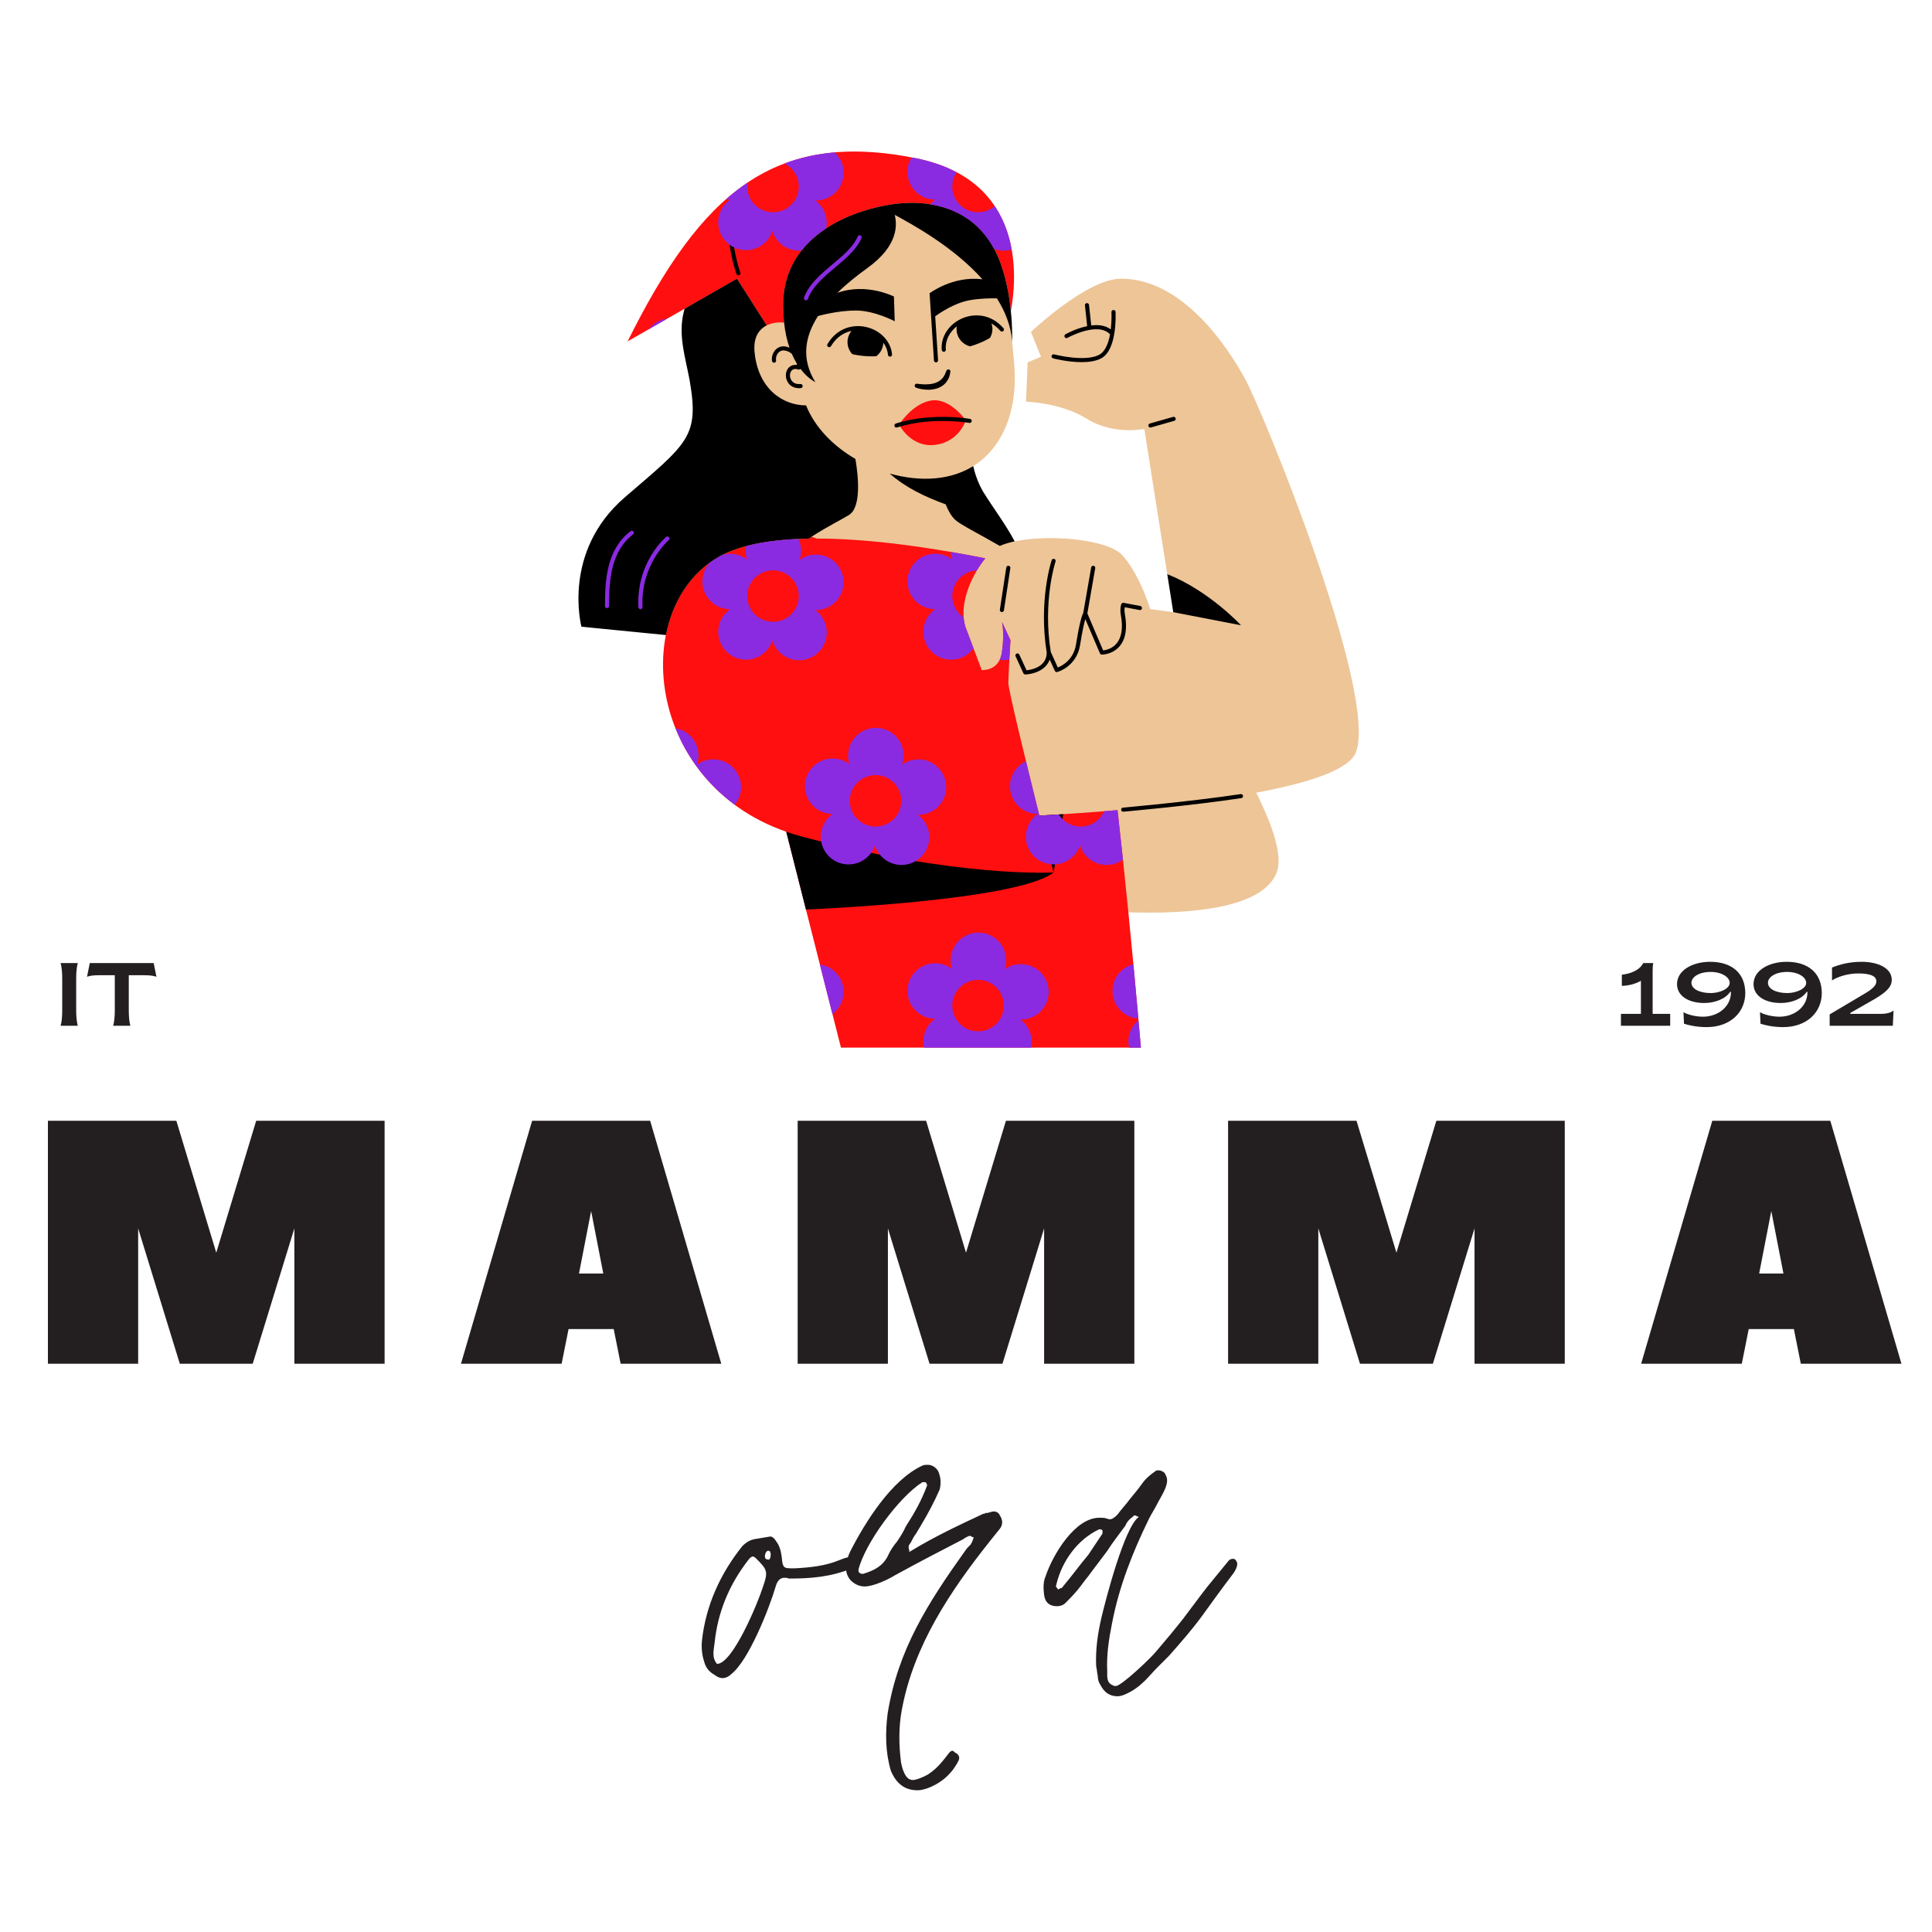 <svg xmlns="http://www.w3.org/2000/svg" xmlns:xlink="http://www.w3.org/1999/xlink" width="500" zoomAndPan="magnify" viewBox="0 0 375 375" height="500" preserveAspectRatio="xMidYMid meet" version="1.0"><defs><g/><clipPath id="728a164617"><path d="M 121 29 L 222 29 L 222 203.332 L 121 203.332 Z M 121 29 " clip-rule="nonzero"/></clipPath><clipPath id="acd624bd53"><path d="M 117 29 L 222 29 L 222 203.332 L 117 203.332 Z M 117 29 " clip-rule="nonzero"/></clipPath></defs><g fill="#231f20" fill-opacity="1"><g transform="translate(5.257, 264.705)"><g><path d="M 43.793 0 L 51.879 -26.277 L 51.879 0 L 69.395 0 L 69.395 -47.164 L 44.469 -47.164 L 36.719 -21.559 L 28.973 -47.164 L 4.043 -47.164 L 4.043 0 L 21.559 0 L 21.559 -26.277 L 29.645 0 Z M 43.793 0 "/></g></g></g><g fill="#231f20" fill-opacity="1"><g transform="translate(88.8, 264.705)"><g><path d="M 37.395 -47.164 L 14.484 -47.164 L 0.672 0 L 20.211 0 L 21.559 -6.738 L 30.32 -6.738 L 31.668 0 L 51.203 0 C 51.203 0 37.461 -46.895 37.395 -47.164 Z M 23.582 -17.516 L 25.938 -29.645 L 28.297 -17.516 Z M 23.582 -17.516 "/></g></g></g><g fill="#231f20" fill-opacity="1"><g transform="translate(150.783, 264.705)"><g><path d="M 43.793 0 L 51.879 -26.277 L 51.879 0 L 69.395 0 L 69.395 -47.164 L 44.469 -47.164 L 36.719 -21.559 L 28.973 -47.164 L 4.043 -47.164 L 4.043 0 L 21.559 0 L 21.559 -26.277 L 29.645 0 Z M 43.793 0 "/></g></g></g><g fill="#231f20" fill-opacity="1"><g transform="translate(234.326, 264.705)"><g><path d="M 43.793 0 L 51.879 -26.277 L 51.879 0 L 69.395 0 L 69.395 -47.164 L 44.469 -47.164 L 36.719 -21.559 L 28.973 -47.164 L 4.043 -47.164 L 4.043 0 L 21.559 0 L 21.559 -26.277 L 29.645 0 Z M 43.793 0 "/></g></g></g><g fill="#231f20" fill-opacity="1"><g transform="translate(317.869, 264.705)"><g><path d="M 37.395 -47.164 L 14.484 -47.164 L 0.672 0 L 20.211 0 L 21.559 -6.738 L 30.32 -6.738 L 31.668 0 L 51.203 0 C 51.203 0 37.461 -46.895 37.395 -47.164 Z M 23.582 -17.516 L 25.938 -29.645 L 28.297 -17.516 Z M 23.582 -17.516 "/></g></g></g><g fill="#231f20" fill-opacity="1"><g transform="translate(10.354, 199.1)"><g><path d="M 1.41 0 L 4.746 0 C 4.555 -0.68 4.434 -1.738 4.434 -2.922 L 4.434 -9.25 C 4.434 -10.434 4.555 -11.492 4.746 -12.172 L 1.41 -12.172 C 1.602 -11.492 1.723 -10.434 1.723 -9.25 L 1.723 -2.922 C 1.723 -1.738 1.617 -0.68 1.41 0 Z M 1.41 0 "/></g></g></g><g fill="#231f20" fill-opacity="1"><g transform="translate(16.527, 199.1)"><g><path d="M 5.441 0 L 8.781 0 C 8.574 -0.695 8.469 -1.738 8.469 -2.922 L 8.469 -9.809 L 11.477 -9.809 C 12.605 -9.809 13.266 -9.703 13.84 -9.512 L 13.301 -12.172 L 0.902 -12.172 L 0.363 -9.512 C 0.957 -9.719 1.602 -9.809 2.73 -9.809 L 5.754 -9.809 L 5.754 -2.922 C 5.754 -1.738 5.633 -0.695 5.441 0 Z M 5.441 0 "/></g></g></g><g fill="#231f20" fill-opacity="1"><g transform="translate(314.118, 199.1)"><g><path d="M 0.504 0 L 10.066 0 L 10.066 -2.312 L 6.66 -2.312 L 6.66 -10.484 C 6.66 -11.078 6.676 -11.703 6.781 -12.172 L 4.836 -12.172 C 4.137 -10.762 2.312 -10.086 0.68 -9.91 L 0.68 -7.738 C 2.035 -7.789 3.34 -8.121 4.383 -8.73 L 4.383 -2.312 L 0.504 -2.312 Z M 0.504 0 "/></g></g></g><g fill="#231f20" fill-opacity="1"><g transform="translate(324.708, 199.1)"><g><path d="M 6.555 0.262 C 11.109 0.262 14.051 -2.59 14.051 -6.363 C 14.031 -10.242 11.391 -12.434 7.18 -12.414 C 3.789 -12.398 0.801 -10.762 0.801 -8.066 C 0.816 -5.809 3.008 -4.418 6.086 -4.418 C 8.172 -4.418 10.242 -5.234 11.109 -6.574 L 11.27 -6.574 C 11.301 -3.688 8.746 -1.758 5.824 -1.758 C 4.297 -1.758 2.68 -2.227 2.051 -2.645 L 2.156 -0.398 C 2.887 -0.156 4.484 0.262 6.555 0.262 Z M 7.355 -6.348 C 5.25 -6.348 3.598 -7.113 3.598 -8.348 C 3.598 -9.461 5.094 -10.449 7.305 -10.449 C 9.527 -10.449 11.023 -9.406 11.023 -8.328 C 11.023 -7.148 9.023 -6.348 7.355 -6.348 Z M 7.355 -6.348 "/></g></g></g><g fill="#231f20" fill-opacity="1"><g transform="translate(339.558, 199.1)"><g><path d="M 6.555 0.262 C 11.109 0.262 14.051 -2.59 14.051 -6.363 C 14.031 -10.242 11.391 -12.434 7.18 -12.414 C 3.789 -12.398 0.801 -10.762 0.801 -8.066 C 0.816 -5.809 3.008 -4.418 6.086 -4.418 C 8.172 -4.418 10.242 -5.234 11.109 -6.574 L 11.27 -6.574 C 11.301 -3.688 8.746 -1.758 5.824 -1.758 C 4.297 -1.758 2.68 -2.227 2.051 -2.645 L 2.156 -0.398 C 2.887 -0.156 4.484 0.262 6.555 0.262 Z M 7.355 -6.348 C 5.25 -6.348 3.598 -7.113 3.598 -8.348 C 3.598 -9.461 5.094 -10.449 7.305 -10.449 C 9.527 -10.449 11.023 -9.406 11.023 -8.328 C 11.023 -7.148 9.023 -6.348 7.355 -6.348 Z M 7.355 -6.348 "/></g></g></g><g fill="#231f20" fill-opacity="1"><g transform="translate(354.408, 199.1)"><g><path d="M 0.73 0 L 12.988 0 L 13.129 -2.957 C 12.66 -2.555 11.773 -2.312 10.73 -2.312 L 4.746 -2.312 L 4.711 -2.469 L 9.684 -5.32 C 11.617 -6.52 12.781 -7.461 12.781 -8.922 C 12.781 -11.145 10.207 -12.414 6.887 -12.414 C 4.504 -12.414 2.609 -11.875 1.184 -11.301 L 1.184 -8.797 C 2.156 -9.461 4.207 -10.156 6.262 -10.156 C 8.066 -10.156 9.789 -9.859 9.789 -8.641 C 9.789 -7.93 9.25 -7.32 7.91 -6.469 L 0.73 -2.207 Z M 0.73 0 "/></g></g></g><g fill="#231f20" fill-opacity="1"><g transform="translate(139.936, 364.663)"><g><path d="M 0.309 -38.945 C 0.922 -38.945 1.535 -39.25 1.992 -39.711 C 5.367 -42.316 9.352 -52.438 10.578 -56.578 C 10.887 -57.805 11.5 -58.418 12.266 -58.418 C 12.574 -58.418 12.879 -58.418 13.188 -58.266 C 17.48 -58.266 21.312 -58.57 25.453 -60.258 C 26.219 -60.41 26.371 -60.871 26.066 -61.637 C 25.91 -62.098 25.453 -62.402 24.684 -62.402 C 23.918 -62.25 23.305 -61.945 22.844 -61.789 C 20.238 -60.719 17.324 -60.41 14.414 -60.258 L 13.492 -60.258 C 12.113 -60.258 11.961 -60.562 11.805 -62.402 C 11.652 -63.629 11.348 -64.703 10.734 -65.469 C 10.273 -66.238 9.812 -66.543 9.352 -66.391 C 8.434 -66.238 7.512 -66.082 6.594 -65.93 C 5.672 -65.777 4.906 -65.316 4.141 -64.551 C -0.152 -59.184 -2.914 -53.051 -3.68 -46.305 C -3.832 -44.77 -3.68 -43.391 -3.219 -42.012 C -2.914 -40.938 -2.301 -40.172 -1.227 -39.559 C -0.613 -39.098 -0.152 -38.945 0.309 -38.945 Z M -0.766 -41.703 C -1.84 -42.93 -1.379 -44.465 -1.227 -45.844 C -0.613 -51.672 1.535 -57.039 5.367 -61.945 C 5.52 -62.098 5.672 -62.402 6.133 -62.559 C 6.285 -62.559 6.594 -62.402 6.746 -62.25 C 9.047 -59.949 9.199 -59.645 8.125 -56.578 C 7.207 -53.664 2.301 -41.703 -0.766 -41.703 Z M 9.352 -61.945 C 8.586 -61.945 8.434 -62.25 8.586 -63.016 C 8.738 -63.477 9.047 -63.785 9.352 -63.629 C 9.508 -63.629 9.66 -63.324 9.66 -62.863 C 9.66 -62.402 9.508 -62.098 9.352 -61.945 Z M 9.352 -61.945 "/></g></g></g><g fill="#231f20" fill-opacity="1"><g transform="translate(170.295, 364.663)"><g><path d="M 7.82 -17.172 C 8.434 -17.172 8.895 -17.324 9.508 -17.48 C 12.113 -18.398 14.258 -20.086 15.641 -22.691 C 16.098 -23.457 15.945 -24.07 15.027 -24.531 C 14.871 -24.684 14.719 -24.84 14.566 -24.84 C 14.258 -24.84 13.953 -24.531 13.645 -24.07 C 12.574 -22.691 11.5 -21.312 9.812 -20.238 C 8.434 -19.473 7.359 -19.164 6.898 -19.164 C 5.828 -19.164 5.059 -20.238 4.602 -22.539 C 4.141 -26.066 4.141 -29.594 4.754 -32.812 C 7.055 -45.23 14.105 -55.809 21.926 -65.625 L 23.766 -67.922 C 24.379 -68.691 24.379 -69.609 23.766 -70.531 C 23.613 -70.988 23.152 -71.297 22.539 -71.297 C 22.387 -71.297 21.926 -71.145 21.312 -70.988 C 21.16 -70.988 21.004 -70.988 21.004 -70.988 C 20.852 -70.836 20.699 -70.836 20.547 -70.836 C 15.641 -68.535 11.039 -66.391 6.285 -63.477 C 5.98 -64.242 5.98 -64.703 6.441 -65.164 C 6.746 -65.777 7.055 -66.391 7.512 -67.004 C 7.82 -67.465 8.125 -68.078 8.434 -68.535 C 9.812 -70.836 11.039 -73.137 12.113 -75.59 C 12.418 -76.969 12.266 -78.043 11.805 -79.117 C 11.348 -79.883 10.578 -80.344 9.812 -80.344 C 9.352 -80.344 9.047 -80.344 8.738 -80.188 C 2.762 -77.43 -2.301 -69.305 -5.215 -63.629 C -5.367 -63.324 -5.672 -62.711 -5.828 -61.945 C -6.285 -60.258 -6.133 -59.031 -5.215 -57.957 C -4.445 -57.191 -3.527 -56.73 -2.453 -56.73 C -0.766 -56.73 2.148 -58.109 3.375 -58.879 C 7.82 -61.332 12.266 -63.629 16.711 -65.93 C 16.867 -66.082 17.172 -66.238 17.48 -66.391 C 17.633 -66.543 17.938 -66.543 18.094 -66.543 C 18.094 -66.543 18.246 -66.391 18.707 -66.238 C 18.551 -65.777 18.398 -65.316 18.094 -64.855 C 17.633 -64.398 17.324 -64.09 17.02 -63.629 C 9.812 -53.512 3.988 -44.465 1.992 -32.047 C 1.535 -28.367 1.535 -24.684 2.605 -21.004 C 3.68 -18.398 5.367 -17.172 7.82 -17.172 Z M -3.066 -59.184 C -3.527 -59.336 -3.68 -59.492 -3.68 -59.949 C -2.453 -65.012 4.141 -74.055 8.738 -76.969 C 8.738 -76.969 8.895 -76.969 9.352 -76.969 C 9.508 -76.816 9.66 -76.508 9.66 -76.355 C 8.586 -73.441 7.207 -70.988 5.52 -68.383 C 5.059 -67.309 4.445 -66.391 3.832 -65.469 C 3.066 -64.551 2.453 -63.629 1.992 -62.559 C 0.922 -60.562 -0.766 -59.797 -2.762 -59.184 Z M 6.133 -63.477 L 6.133 -63.629 L 6.285 -63.477 Z M 6.133 -63.477 "/></g></g></g><g fill="#231f20" fill-opacity="1"><g transform="translate(202.493, 364.663)"><g><path d="M 14.414 -35.418 C 14.871 -35.418 15.484 -35.57 16.098 -35.879 C 17.48 -36.492 18.707 -37.41 19.777 -38.484 C 20.547 -39.25 21.312 -40.172 22.078 -40.938 C 22.844 -41.703 23.613 -42.473 24.379 -43.238 C 26.68 -45.844 28.98 -48.449 30.973 -51.211 C 32.965 -53.969 34.957 -56.73 36.953 -59.336 C 37.258 -59.797 37.41 -60.105 37.566 -60.562 C 37.719 -61.023 37.719 -61.484 37.258 -61.945 C 37.105 -62.098 36.953 -62.098 36.797 -62.098 C 36.492 -62.098 36.184 -61.945 36.031 -61.789 L 31.891 -56.73 C 30.207 -54.582 28.672 -52.438 27.137 -50.445 C 25.453 -48.297 23.766 -46.305 22.078 -44.312 C 21.16 -43.086 15.18 -37.41 14.105 -37.41 C 13.801 -37.41 13.645 -37.41 13.492 -37.566 C 12.266 -38.023 12.418 -39.25 12.418 -40.324 C 12.266 -43.391 12.727 -46.457 13.34 -49.523 C 14.719 -56.73 17.324 -63.324 20.547 -69.918 C 21.004 -70.836 21.617 -71.758 22.078 -72.676 C 22.539 -73.598 23.152 -74.516 23.613 -75.59 C 24.07 -76.664 24.227 -77.582 23.766 -78.348 C 23.613 -78.961 22.844 -79.27 22.387 -79.27 C 22.078 -79.27 21.926 -79.27 21.773 -79.117 C 20.699 -78.348 19.934 -77.734 19.164 -76.664 C 18.398 -75.59 17.633 -74.668 16.867 -73.75 C 16.098 -72.676 15.18 -71.758 14.414 -70.684 C 13.801 -70.07 13.34 -69.762 12.879 -69.762 L 12.266 -69.918 C 11.961 -70.07 11.5 -70.07 10.887 -70.07 C 6.133 -70.07 1.84 -62.863 0.461 -58.723 C 0 -57.652 0 -56.578 0.152 -55.195 C 0.309 -53.664 1.227 -52.898 2.605 -52.898 C 3.219 -52.898 3.832 -53.051 4.293 -53.512 C 5.059 -54.277 5.828 -55.043 6.594 -55.965 C 7.359 -56.883 7.973 -57.805 8.738 -58.723 C 9.965 -60.41 11.191 -61.945 12.418 -63.629 C 13.492 -65.316 14.719 -66.852 15.945 -68.535 C 16.254 -69.305 16.711 -69.762 17.324 -70.223 C 17.48 -70.375 17.633 -70.531 17.785 -70.531 C 17.938 -70.531 18.094 -70.375 18.551 -70.223 C 15.793 -68.383 12.113 -54.125 11.348 -50.902 C 10.578 -47.684 10.121 -44.465 10.273 -41.246 C 10.426 -40.633 10.426 -40.02 10.578 -39.406 C 10.578 -38.793 10.734 -38.18 11.039 -37.719 C 11.805 -36.184 12.879 -35.418 14.414 -35.418 Z M 2.914 -56.117 C 2.762 -56.27 2.605 -56.578 2.453 -56.73 L 2.605 -57.344 C 3.68 -61.637 6.594 -65.777 10.734 -67.77 C 11.039 -67.922 11.348 -67.77 11.5 -67.617 C 11.5 -67.156 11.5 -67.004 11.5 -67.004 L 8.738 -62.863 C 7.055 -60.871 5.52 -58.723 3.832 -56.73 C 3.68 -56.578 3.68 -56.426 3.527 -56.426 C 3.375 -56.426 3.066 -56.27 2.914 -56.117 Z M 2.914 -56.117 "/></g></g></g><path fill="#edc597" d="M 241.793 73.785 C 238.266 67.199 229.422 54.027 217.547 54.094 C 210.934 54.129 200.109 64.43 200.109 64.43 L 202.055 69.25 L 199.469 70.332 L 199.148 77.977 C 199.148 77.977 205.852 78.098 210.98 81.301 C 216.113 84.504 222.113 83.258 222.113 83.258 L 226.562 111.438 C 226.711 111.496 226.852 111.562 226.996 111.621 L 228.145 118.902 L 227.73 118.824 L 227.344 116.375 L 227.73 118.824 C 227.73 118.824 226.055 118.602 223.246 118.23 C 222.949 117.242 221.176 111.629 217.945 107.867 C 215.191 104.66 203.738 103.66 196.949 105.074 C 196.812 105.105 196.68 105.137 196.547 105.168 C 195.449 103.117 194.098 101.109 192.789 99.168 C 191.961 97.938 191.18 96.773 190.477 95.625 C 189.621 94.152 188.988 92.531 188.535 90.68 C 188.656 90.609 188.777 90.543 188.895 90.473 C 194.922 86.727 197.621 79.109 196.852 70.594 C 196.777 69.785 196.625 68.113 196.457 66.25 C 196.457 66.254 196.457 66.258 196.457 66.258 C 196.391 65.395 196.242 64.551 196.039 63.723 C 196.004 62.805 195.938 61.68 195.809 60.426 L 195.805 60.367 L 195.816 60.312 C 197.191 52.91 198.195 35.25 177.75 31.109 C 173.488 30.246 169.473 29.809 165.809 29.809 C 145.09 29.809 133.527 43.93 122.766 65.258 L 132.68 59.578 L 133.5 59.145 L 133.25 60.07 C 133.199 60.262 133.148 60.457 133.102 60.66 C 132.223 64.168 132.938 67.5 133.695 71.023 C 133.875 71.875 134.059 72.73 134.223 73.605 C 136.105 84.328 134.191 85.969 123.586 95.07 L 121.523 96.844 C 110.473 106.375 112.742 119.273 113.18 121.277 L 129.723 122.906 L 129.637 123.336 C 126.977 136.812 134.168 154.613 152.738 161.062 L 152.941 161.133 L 163.539 202.949 L 221.012 202.949 C 220.82 200.703 219.895 189.957 218.621 177.117 L 218.574 176.668 L 218.977 176.68 C 218.988 176.812 219.004 176.949 219.016 177.078 C 230.52 177.453 245.102 176.449 247.805 169.34 C 248.992 166.23 247.172 160.559 243.828 153.859 C 254.359 151.902 262 149.316 263.207 145.957 C 267.398 134.32 245.32 80.375 241.793 73.785 Z M 220.105 118.109 L 219.555 117.289 L 220.598 117.488 L 220.473 118.27 L 220.215 118.223 Z M 220.105 118.109 " fill-opacity="1" fill-rule="nonzero"/><g clip-path="url(#728a164617)"><path fill="#ff0f0f" d="M 186.684 80.625 C 186.738 80.688 186.789 80.746 186.84 80.805 C 187.23 81.262 187.457 81.586 187.457 81.586 C 187.457 81.586 187.414 81.73 187.312 81.969 C 187.309 81.98 187.305 81.992 187.301 82.004 C 187.27 82.066 187.238 82.137 187.203 82.215 C 187.188 82.246 187.172 82.277 187.156 82.309 C 187.125 82.375 187.094 82.441 187.055 82.512 C 187.035 82.547 187.016 82.586 186.992 82.629 C 186.953 82.699 186.91 82.773 186.863 82.852 C 186.84 82.891 186.816 82.93 186.793 82.973 C 186.73 83.07 186.664 83.172 186.594 83.277 C 186.578 83.297 186.566 83.316 186.551 83.34 C 186.465 83.465 186.367 83.59 186.266 83.719 C 186.238 83.754 186.207 83.785 186.18 83.82 C 186.102 83.914 186.02 84.012 185.934 84.105 C 185.891 84.148 185.852 84.191 185.809 84.238 C 185.723 84.324 185.637 84.41 185.543 84.496 C 185.496 84.539 185.449 84.586 185.398 84.629 C 185.297 84.723 185.184 84.812 185.07 84.902 C 185.027 84.934 184.988 84.965 184.945 85 C 184.785 85.117 184.617 85.234 184.441 85.344 C 184.406 85.363 184.367 85.383 184.332 85.402 C 184.188 85.488 184.035 85.574 183.875 85.652 C 183.809 85.684 183.738 85.715 183.672 85.746 C 183.531 85.809 183.391 85.867 183.242 85.922 C 183.164 85.953 183.086 85.98 183.004 86.008 C 182.848 86.059 182.684 86.105 182.516 86.152 C 182.441 86.172 182.367 86.191 182.289 86.211 C 182.039 86.27 181.781 86.316 181.512 86.352 C 181.238 86.387 180.977 86.398 180.719 86.402 C 180.641 86.402 180.562 86.398 180.48 86.395 C 180.309 86.391 180.137 86.379 179.969 86.363 C 179.887 86.352 179.805 86.34 179.723 86.328 C 179.562 86.305 179.406 86.273 179.254 86.238 C 179.18 86.219 179.105 86.203 179.035 86.184 C 178.867 86.137 178.703 86.086 178.543 86.027 C 178.496 86.008 178.449 85.996 178.406 85.977 C 177.992 85.816 177.613 85.613 177.27 85.395 C 177.227 85.367 177.188 85.34 177.148 85.312 C 177.02 85.227 176.895 85.137 176.773 85.047 C 176.73 85.016 176.691 84.98 176.648 84.949 C 176.531 84.855 176.422 84.762 176.316 84.668 C 176.285 84.641 176.25 84.609 176.215 84.578 C 176.094 84.469 175.984 84.359 175.875 84.25 C 175.863 84.234 175.848 84.223 175.836 84.207 C 175.715 84.082 175.602 83.957 175.5 83.836 C 175.48 83.816 175.465 83.797 175.449 83.773 C 175.367 83.68 175.293 83.586 175.223 83.496 C 175.191 83.453 175.16 83.414 175.129 83.371 C 175.082 83.309 175.039 83.25 174.996 83.191 C 174.961 83.141 174.93 83.098 174.898 83.051 C 174.871 83.012 174.848 82.973 174.824 82.938 C 174.789 82.887 174.758 82.836 174.727 82.789 C 174.59 82.57 174.516 82.426 174.516 82.426 C 174.516 82.426 174.645 82.227 174.867 81.922 C 174.918 81.855 174.969 81.785 175.027 81.711 C 175.043 81.688 175.062 81.66 175.082 81.637 C 175.148 81.555 175.215 81.465 175.289 81.375 C 175.352 81.297 175.414 81.219 175.484 81.141 C 175.516 81.102 175.555 81.059 175.59 81.02 C 175.656 80.938 175.73 80.859 175.805 80.777 C 175.84 80.738 175.875 80.699 175.914 80.656 C 176 80.562 176.09 80.469 176.188 80.371 C 176.215 80.344 176.242 80.312 176.273 80.285 C 176.527 80.027 176.809 79.77 177.113 79.52 C 177.148 79.488 177.184 79.461 177.219 79.434 C 177.34 79.336 177.465 79.242 177.594 79.148 C 177.633 79.117 177.672 79.086 177.715 79.059 C 177.859 78.953 178.008 78.852 178.16 78.758 C 178.184 78.742 178.203 78.73 178.227 78.715 C 178.402 78.609 178.582 78.504 178.77 78.41 C 178.805 78.391 178.844 78.371 178.883 78.352 C 179.027 78.281 179.176 78.211 179.328 78.148 C 179.387 78.125 179.449 78.102 179.508 78.078 C 179.648 78.023 179.789 77.977 179.934 77.93 C 179.996 77.914 180.055 77.895 180.113 77.875 C 180.316 77.82 180.52 77.773 180.73 77.738 C 180.941 77.703 181.148 77.691 181.355 77.688 C 181.422 77.688 181.484 77.691 181.547 77.695 C 181.691 77.699 181.832 77.707 181.973 77.727 C 182.043 77.734 182.113 77.746 182.18 77.758 C 182.32 77.781 182.457 77.812 182.594 77.848 C 182.652 77.863 182.711 77.875 182.77 77.895 C 182.953 77.945 183.133 78.008 183.305 78.082 C 183.316 78.086 183.324 78.086 183.332 78.09 C 183.52 78.168 183.703 78.254 183.879 78.352 C 183.926 78.375 183.973 78.402 184.02 78.43 C 184.148 78.5 184.277 78.574 184.398 78.652 C 184.453 78.688 184.504 78.719 184.559 78.754 C 184.676 78.832 184.789 78.914 184.902 78.996 C 184.949 79.027 184.992 79.059 185.039 79.094 C 185.172 79.195 185.305 79.301 185.43 79.406 C 185.445 79.422 185.461 79.434 185.477 79.445 C 185.617 79.566 185.754 79.688 185.883 79.805 C 185.918 79.84 185.953 79.875 185.988 79.91 C 186.078 79.992 186.164 80.078 186.242 80.16 C 186.285 80.203 186.328 80.246 186.367 80.289 C 186.438 80.359 186.5 80.43 186.562 80.496 C 186.605 80.539 186.645 80.582 186.684 80.625 Z M 219.016 177.078 C 218.387 170.762 217.672 163.914 216.91 157.246 C 211.82 157.68 206.691 158.031 201.738 158.312 C 199.148 147.898 195.68 133.699 195.711 132.523 C 195.738 131.547 195.883 128.176 196.129 124.266 L 194.488 120.707 C 194.488 120.707 195.023 122.969 194.461 126.664 C 193.898 130.363 190.551 130.055 190.551 130.055 L 187.645 122.352 C 185.852 118.27 188.098 112.254 191.242 108.367 C 181.289 106.391 169.121 104.535 158.539 104.531 C 158.195 104.402 157.852 104.281 157.512 104.188 C 157.336 104.301 157.156 104.426 156.977 104.543 C 150.062 104.664 143.93 105.641 139.699 107.98 C 122.16 117.68 124.957 151.836 152.609 161.438 L 163.23 203.344 L 221.445 203.344 C 221.445 203.348 220.465 191.637 219.016 177.078 Z M 143.051 54.094 L 148.82 63.156 C 149.832 62.648 151.039 62.504 152.191 62.621 C 152.078 61.578 152.016 60.453 152.016 59.227 C 152.012 46.348 164.105 41.285 172.062 39.836 C 180.02 38.383 188.82 40.137 193.125 48.605 C 195.023 52.34 195.852 56.855 196.207 60.387 C 197.414 53.906 199.012 35.012 177.832 30.723 C 150.164 25.121 136.066 37.605 121.82 66.258 L 132.879 59.922 Z M 143.051 54.094 " fill-opacity="1" fill-rule="nonzero"/></g><path fill="#000000" d="M 156.977 104.543 C 150.062 104.664 143.93 105.641 139.699 107.98 C 134.07 111.094 130.539 116.73 129.25 123.262 L 112.859 121.645 C 112.859 121.645 108.973 107.145 121.262 96.543 C 133.555 85.945 135.789 84.828 133.832 73.676 C 132.996 69.211 131.598 65.027 132.715 60.566 C 132.766 60.348 132.824 60.137 132.879 59.922 L 143.051 54.094 L 148.82 63.156 C 147.289 63.922 146.207 65.512 146.453 68.25 C 147.113 75.531 151.996 78.691 156.457 78.684 C 158.18 82.98 161.738 86.578 166.035 89.082 C 166.586 92.348 167.23 98.395 164.812 99.945 C 163.656 100.684 160.789 102.074 157.512 104.188 C 157.48 104.211 157.449 104.23 157.418 104.254 C 157.27 104.348 157.121 104.445 156.977 104.543 Z M 190.82 95.43 C 189.891 93.824 189.297 92.172 188.895 90.473 C 186.832 91.754 184.383 92.582 181.547 92.84 C 178.695 93.098 175.652 92.754 172.691 91.914 C 175.82 94.676 179.516 96.414 183.551 97.891 C 184.043 99.109 184.652 100.199 185.406 100.898 C 186.469 101.883 189.945 103.566 194.062 105.965 C 194.863 105.602 195.844 105.309 196.949 105.078 C 195.148 101.684 192.645 98.406 190.82 95.43 Z M 155.621 162.367 C 154.586 162.094 153.586 161.777 152.609 161.438 L 156.434 176.535 L 156.438 176.535 C 156.461 176.535 197.488 174.918 204.5 169.34 C 204.5 169.34 186.07 170.457 155.621 162.367 Z M 173.875 82.207 C 173.668 82.273 173.551 82.5 173.617 82.707 C 173.672 82.875 173.828 82.984 173.996 82.984 C 174.039 82.984 174.078 82.977 174.117 82.965 C 174.32 82.898 174.523 82.848 174.727 82.789 C 179.965 81.273 185.309 81.715 187.312 81.969 C 187.828 82.035 188.129 82.086 188.145 82.09 C 188.363 82.133 188.566 81.984 188.609 81.77 C 188.648 81.555 188.504 81.348 188.289 81.309 C 188.27 81.305 187.84 81.23 187.125 81.145 C 184.918 80.891 179.887 80.555 174.867 81.922 C 174.539 82.012 174.207 82.102 173.875 82.207 Z M 165.422 68.734 C 165.785 68.82 166.164 68.895 166.559 68.957 C 167.863 69.168 169.078 69.195 170.082 69.152 C 170.887 68.539 171.418 67.59 171.453 66.508 C 171.957 67.207 172.277 68.008 172.355 68.863 C 172.375 69.07 172.547 69.227 172.75 69.227 C 172.762 69.227 172.773 69.227 172.785 69.227 C 173.008 69.207 173.168 69.012 173.148 68.793 C 172.914 66.238 170.883 64.098 168.086 63.465 C 165.738 62.934 162.543 63.531 160.609 66.789 C 160.496 66.977 160.559 67.223 160.746 67.332 C 160.938 67.445 161.184 67.383 161.293 67.195 C 162.348 65.418 163.82 64.535 165.281 64.227 C 164.801 64.82 164.5 65.57 164.5 66.395 C 164.5 67.301 164.855 68.117 165.422 68.734 Z M 194.168 64.223 C 194.312 64.391 194.562 64.406 194.73 64.266 C 194.895 64.121 194.914 63.867 194.77 63.703 C 192.281 60.844 189.027 60.832 186.816 61.773 C 184.18 62.898 182.562 65.367 182.793 67.922 C 182.812 68.129 182.984 68.285 183.191 68.285 C 183.203 68.285 183.215 68.285 183.227 68.281 C 183.445 68.262 183.605 68.07 183.586 67.852 C 183.43 66.137 184.262 64.465 185.719 63.34 C 185.695 63.512 185.668 63.688 185.668 63.867 C 185.668 65.488 186.785 66.84 188.289 67.223 C 188.621 67.129 188.961 67.027 189.305 66.902 C 190.422 66.512 191.379 66.039 192.16 65.586 C 192.453 65.078 192.633 64.496 192.633 63.867 C 192.633 63.488 192.555 63.133 192.445 62.789 C 193.043 63.133 193.625 63.602 194.168 64.223 Z M 226.562 111.438 L 227.344 116.379 L 227.73 118.824 L 240.875 121.363 C 240.875 121.363 234.703 114.664 226.562 111.438 Z M 204.398 69.555 C 204.566 69.598 207.254 70.293 209.934 70.293 C 211.348 70.293 212.762 70.102 213.805 69.516 C 215.27 68.695 215.957 66.699 216.277 64.801 C 216.277 64.793 216.281 64.785 216.281 64.777 C 216.633 62.68 216.535 60.699 216.527 60.543 C 216.516 60.324 216.363 60.168 216.109 60.168 C 215.887 60.18 215.719 60.367 215.734 60.586 C 215.734 60.617 215.809 62.168 215.602 63.938 C 214.543 63.133 213.16 63 211.809 63.172 L 211.379 59.184 C 211.355 58.965 211.16 58.812 210.938 58.832 C 210.719 58.855 210.562 59.051 210.586 59.27 L 211.02 63.305 C 208.859 63.75 206.949 64.801 206.805 64.883 C 206.613 64.992 206.543 65.234 206.652 65.426 C 206.727 65.555 206.859 65.629 207 65.629 C 207.066 65.629 207.133 65.609 207.195 65.574 C 207.254 65.543 213.039 62.344 215.461 64.891 C 215.164 66.535 214.574 68.172 213.414 68.824 C 210.68 70.359 204.664 68.801 204.602 68.785 C 204.391 68.73 204.172 68.855 204.113 69.07 C 204.059 69.281 204.188 69.5 204.398 69.555 Z M 150.316 70.398 C 150.531 70.359 150.676 70.152 150.637 69.938 C 150.551 69.488 150.707 68.809 151.164 68.379 C 151.523 68.043 151.988 67.941 152.543 68.078 C 153.035 68.203 153.406 68.422 153.699 68.688 C 153.992 69.367 154.309 69.969 154.633 70.504 C 154.652 70.625 154.664 70.738 154.672 70.84 C 154.012 70.762 153.426 70.969 153.023 71.438 C 152.457 72.105 152.375 73.176 152.824 74.043 C 153.262 74.883 154.086 75.348 155.117 75.348 C 155.223 75.348 155.328 75.344 155.441 75.332 C 155.66 75.312 155.82 75.121 155.801 74.902 C 155.781 74.684 155.582 74.52 155.367 74.539 C 154.211 74.648 153.723 74.043 153.531 73.676 C 153.23 73.098 153.273 72.375 153.633 71.953 C 153.922 71.609 154.379 71.531 154.953 71.715 C 155.066 71.75 155.195 71.734 155.301 71.668 C 155.328 71.648 155.348 71.617 155.367 71.594 C 156.848 73.547 158.258 74.164 158.258 74.164 C 155.43 69.609 156.258 65.246 158.777 61.34 C 159.422 61.164 162.891 60.258 166.16 60.273 C 169.777 60.289 173.664 62.355 173.664 62.355 L 173.512 57.559 C 173.512 57.559 168.199 54.828 162.539 56.836 C 164.328 55.086 166.344 53.477 168.336 52.043 C 174.453 47.652 174.125 43.57 173.664 41.703 C 176.855 43.441 185.039 47.848 190.691 54.215 C 184.949 53.469 180.418 56.938 180.418 56.938 L 180.457 57.219 C 180.457 57.234 180.449 57.25 180.453 57.27 L 181.281 69.965 C 181.293 70.176 181.469 70.336 181.676 70.336 C 181.688 70.336 181.695 70.336 181.703 70.336 C 181.926 70.324 182.09 70.133 182.074 69.914 L 181.52 61.391 C 182.516 60.672 185.289 58.816 188.137 58.285 C 190.016 57.938 192.02 57.883 193.496 57.91 C 195.113 60.465 196.223 63.258 196.457 66.258 C 196.457 66.258 196.457 66.254 196.457 66.254 C 196.461 66.188 196.547 63.73 196.207 60.387 C 195.848 56.855 195.023 52.34 193.125 48.605 C 188.816 40.137 180.02 38.383 172.062 39.836 C 164.105 41.285 152.012 46.348 152.012 59.227 C 152.016 60.453 152.078 61.578 152.191 62.621 C 152.398 64.527 152.773 66.141 153.242 67.496 C 153.078 67.43 152.922 67.355 152.734 67.309 C 151.922 67.105 151.172 67.281 150.617 67.801 C 150.023 68.359 149.707 69.297 149.852 70.082 C 149.891 70.297 150.102 70.441 150.316 70.398 Z M 218.336 119.199 C 218.246 118.719 218.242 118.289 218.316 117.863 L 221.191 118.406 C 221.219 118.41 221.242 118.414 221.266 118.414 C 221.453 118.414 221.621 118.281 221.656 118.09 C 221.699 117.875 221.555 117.668 221.34 117.625 L 218.086 117.012 C 218.059 117.008 218.031 117.012 218.008 117.012 C 217.988 117.012 217.965 117.008 217.945 117.012 C 217.918 117.02 217.895 117.027 217.867 117.039 C 217.844 117.047 217.82 117.055 217.801 117.066 C 217.781 117.078 217.77 117.098 217.75 117.109 C 217.73 117.129 217.707 117.148 217.688 117.172 C 217.676 117.188 217.672 117.207 217.66 117.227 C 217.648 117.25 217.633 117.27 217.625 117.297 C 217.445 117.949 217.418 118.617 217.551 119.344 C 218.008 121.816 217.734 123.676 216.742 124.879 C 215.871 125.93 214.645 126.188 214.121 126.25 L 211.055 119.066 L 212.582 110.281 C 212.621 110.062 212.477 109.859 212.258 109.82 C 212.043 109.781 211.836 109.926 211.797 110.145 L 210.262 118.973 C 210.051 119.348 209.559 120.637 208.859 125.062 C 208.383 128.07 206.164 129.227 205.32 129.562 L 203.953 126.551 C 202.363 116.625 204.852 109.066 204.879 108.988 C 204.949 108.781 204.836 108.555 204.629 108.484 C 204.418 108.418 204.195 108.527 204.125 108.734 C 204.098 108.812 201.543 116.547 203.168 126.684 C 203.156 129.492 200.172 130.008 199.254 130.102 L 197.848 127.055 C 197.758 126.855 197.52 126.77 197.32 126.859 C 197.121 126.953 197.035 127.188 197.125 127.387 L 198.645 130.684 C 198.711 130.824 198.852 130.914 199.008 130.914 C 199.012 130.914 199.016 130.914 199.02 130.914 C 200.461 130.867 202.992 130.172 203.746 128.02 L 204.746 130.223 C 204.828 130.398 205.027 130.492 205.215 130.438 C 205.371 130.398 208.988 129.352 209.645 125.188 C 210.082 122.422 210.43 120.941 210.656 120.168 L 213.5 126.824 C 213.562 126.969 213.707 127.062 213.867 127.062 C 213.953 127.062 215.969 127.047 217.348 125.395 C 218.504 124.004 218.836 121.922 218.336 119.199 Z M 240.816 154.133 C 230.914 155.617 218.105 156.746 217.977 156.758 C 217.758 156.777 217.594 156.969 217.613 157.188 C 217.633 157.395 217.805 157.551 218.008 157.551 C 218.02 157.551 218.035 157.551 218.047 157.547 C 218.172 157.539 231.004 156.406 240.934 154.918 C 241.152 154.887 241.301 154.684 241.27 154.465 C 241.234 154.25 241.031 154.105 240.816 154.133 Z M 195.32 110.152 L 194.074 118.34 C 194.043 118.559 194.191 118.762 194.41 118.793 C 194.43 118.797 194.449 118.797 194.469 118.797 C 194.66 118.797 194.832 118.656 194.863 118.461 L 196.105 110.27 C 196.141 110.055 195.988 109.852 195.773 109.816 C 195.559 109.789 195.352 109.934 195.32 110.152 Z M 143.316 53.445 C 143.359 53.445 143.406 53.438 143.445 53.422 C 143.656 53.352 143.766 53.125 143.695 52.918 C 143.672 52.855 141.527 46.582 142.59 43.398 C 142.66 43.191 142.547 42.965 142.34 42.895 C 142.133 42.824 141.906 42.938 141.836 43.145 C 140.688 46.582 142.848 52.906 142.941 53.176 C 142.996 53.34 143.152 53.445 143.316 53.445 Z M 223.293 82.984 C 223.328 82.984 223.367 82.98 223.402 82.969 L 227.918 81.684 C 228.129 81.625 228.254 81.402 228.191 81.191 C 228.133 80.98 227.914 80.855 227.699 80.918 L 223.184 82.203 C 222.973 82.266 222.852 82.484 222.91 82.695 C 222.961 82.871 223.121 82.984 223.293 82.984 Z M 202.035 158.293 L 201.738 158.312 L 204.5 169.34 L 206.375 158.031 L 206.066 158.051 Z M 182.562 73.762 C 182.434 73.898 182.254 73.98 182.086 74.086 C 181.914 74.184 181.715 74.25 181.527 74.336 C 181.32 74.387 181.129 74.469 180.914 74.492 C 180.703 74.535 180.496 74.562 180.285 74.574 C 179.875 74.621 179.477 74.613 179.137 74.594 C 178.449 74.559 178.008 74.48 178.008 74.48 C 177.824 74.449 177.641 74.547 177.57 74.727 C 177.488 74.93 177.586 75.16 177.793 75.242 L 177.801 75.246 C 177.801 75.246 177.922 75.293 178.137 75.355 C 178.352 75.418 178.656 75.496 179.035 75.559 C 179.414 75.613 179.859 75.66 180.348 75.648 C 180.594 75.641 180.844 75.617 181.102 75.57 C 181.359 75.547 181.621 75.457 181.883 75.395 C 182.137 75.297 182.398 75.207 182.633 75.062 C 182.863 74.91 183.102 74.777 183.285 74.586 C 183.484 74.41 183.664 74.23 183.785 74.02 C 183.93 73.824 184.047 73.633 184.117 73.441 C 184.195 73.25 184.285 73.082 184.316 72.926 C 184.352 72.766 184.379 72.629 184.402 72.516 C 184.441 72.289 184.465 72.16 184.465 72.16 C 184.496 71.98 184.402 71.801 184.23 71.727 C 184.027 71.645 183.797 71.738 183.711 71.938 L 183.684 72.004 C 183.684 72.004 183.641 72.105 183.566 72.285 C 183.531 72.375 183.488 72.48 183.441 72.605 C 183.391 72.723 183.305 72.84 183.23 72.98 C 183.168 73.125 183.062 73.254 182.945 73.379 C 182.891 73.445 182.832 73.516 182.773 73.582 C 182.703 73.641 182.633 73.699 182.562 73.762 Z M 182.562 73.762 " fill-opacity="1" fill-rule="nonzero"/><g clip-path="url(#acd624bd53)"><path fill="#8a2be2" d="M 122.953 103.168 C 123.086 103.344 123.055 103.594 122.879 103.727 C 118.578 107 118.219 112.621 118.219 117.637 C 118.219 117.855 118.039 118.031 117.82 118.031 C 117.598 118.031 117.422 117.855 117.422 117.637 C 117.422 112.43 117.805 106.586 122.398 103.094 C 122.57 102.961 122.82 102.996 122.953 103.168 Z M 129.297 104.223 C 129.059 104.422 123.492 109.188 123.914 117.863 C 123.926 118.074 124.102 118.242 124.312 118.242 C 124.32 118.242 124.324 118.242 124.332 118.242 C 124.551 118.23 124.723 118.043 124.711 117.824 C 124.309 109.559 129.75 104.879 129.805 104.832 C 129.977 104.691 129.996 104.441 129.855 104.273 C 129.711 104.105 129.461 104.086 129.297 104.223 Z M 156.062 57.75 C 155.984 57.953 156.09 58.184 156.297 58.258 C 156.344 58.277 156.391 58.285 156.434 58.285 C 156.598 58.285 156.75 58.184 156.809 58.023 C 157.719 55.574 159.969 53.695 162.141 51.875 C 164.172 50.176 166.273 48.422 167.215 46.215 C 167.305 46.012 167.207 45.777 167.008 45.691 C 166.801 45.605 166.57 45.699 166.484 45.902 C 165.617 47.934 163.68 49.555 161.633 51.266 C 159.379 53.152 157.047 55.102 156.062 57.75 Z M 194.031 128.074 C 194.648 128.172 195.285 128.16 195.91 128.039 C 195.973 126.895 196.043 125.613 196.129 124.266 L 194.488 120.707 C 194.488 120.707 195.023 122.969 194.461 126.664 C 194.375 127.223 194.223 127.684 194.031 128.074 Z M 220.953 197.703 C 220.711 194.945 220.383 191.32 219.988 187.145 C 218.266 187.59 216.797 188.871 216.207 190.688 C 215.281 193.512 216.836 196.551 219.668 197.469 C 220.094 197.609 220.523 197.672 220.953 197.703 Z M 220.98 198.023 C 220.641 198.301 220.32 198.609 220.051 198.984 C 219.098 200.293 218.828 201.883 219.16 203.348 L 221.445 203.348 C 221.445 203.348 221.277 201.363 220.98 198.023 Z M 203.289 190.855 C 204.211 193.68 202.66 196.719 199.832 197.637 C 199.238 197.832 198.637 197.906 198.047 197.895 C 198.5 198.219 198.906 198.617 199.25 199.086 C 200.18 200.367 200.461 201.914 200.16 203.348 L 179.355 203.348 C 179.023 201.883 179.293 200.293 180.246 198.984 C 180.609 198.48 181.047 198.066 181.535 197.73 C 180.977 197.73 180.414 197.648 179.863 197.469 C 177.027 196.551 175.477 193.512 176.398 190.688 C 177.316 187.859 180.363 186.316 183.191 187.23 C 183.781 187.426 184.316 187.715 184.785 188.066 C 184.613 187.543 184.52 186.984 184.52 186.398 C 184.52 183.426 186.93 181.016 189.906 181.016 C 192.883 181.016 195.297 183.426 195.297 186.398 C 195.297 187.02 195.184 187.617 194.992 188.172 C 195.438 187.844 195.941 187.582 196.5 187.398 C 199.332 186.484 202.371 188.027 203.289 190.855 Z M 194.848 195.188 C 194.848 192.43 192.609 190.191 189.848 190.191 C 187.082 190.191 184.84 192.43 184.84 195.188 C 184.84 197.945 187.082 200.18 189.848 200.18 C 192.609 200.18 194.848 197.945 194.848 195.188 Z M 217.965 166.855 C 217.625 163.66 217.273 160.434 216.91 157.246 C 216.047 157.32 215.188 157.387 214.324 157.457 C 213.551 159.211 211.797 160.438 209.75 160.438 C 207.961 160.438 206.395 159.496 205.508 158.086 C 204.242 158.164 202.984 158.242 201.738 158.309 C 200.91 154.992 199.996 151.285 199.137 147.742 C 197.836 148.352 196.781 149.473 196.301 150.945 C 195.379 153.77 196.934 156.809 199.766 157.723 C 200.316 157.906 200.883 157.988 201.438 157.988 C 200.949 158.324 200.512 158.734 200.148 159.238 C 198.398 161.645 198.934 165.008 201.336 166.754 C 203.75 168.504 207.121 167.969 208.867 165.566 C 209.211 165.094 209.465 164.586 209.633 164.059 C 209.805 164.621 210.062 165.168 210.43 165.672 C 212.18 168.074 215.551 168.605 217.957 166.859 C 217.961 166.859 217.965 166.855 217.965 166.855 Z M 136.789 147.656 C 136.234 147.836 135.73 148.098 135.281 148.426 C 135.477 147.871 135.586 147.277 135.586 146.652 C 135.586 143.996 133.656 141.793 131.117 141.355 C 133.352 146.938 137.16 152.168 142.613 156.195 C 143.742 154.824 144.172 152.926 143.582 151.113 C 142.664 148.285 139.621 146.738 136.789 147.656 Z M 179.863 117.98 C 180.414 118.16 180.977 118.242 181.535 118.242 C 181.047 118.578 180.605 118.992 180.246 119.496 C 178.496 121.902 179.031 125.266 181.434 127.012 C 183.844 128.758 187.211 128.227 188.957 125.828 L 187.645 122.352 C 187.305 121.57 187.109 120.723 187.039 119.832 C 185.715 118.934 184.84 117.418 184.84 115.699 C 184.84 113.02 186.957 110.836 189.613 110.715 C 190.109 109.875 190.66 109.086 191.242 108.367 C 189.098 107.941 186.848 107.523 184.535 107.125 C 184.555 107.633 184.633 108.121 184.785 108.578 C 184.316 108.227 183.781 107.938 183.191 107.742 C 180.363 106.828 177.316 108.371 176.398 111.199 C 175.477 114.023 177.027 117.062 179.863 117.98 Z M 158.25 127.113 C 155.844 128.863 152.473 128.328 150.723 125.926 C 150.355 125.422 150.098 124.875 149.926 124.312 C 149.758 124.844 149.5 125.352 149.156 125.824 C 147.41 128.227 144.039 128.758 141.629 127.012 C 139.223 125.266 138.688 121.902 140.438 119.496 C 140.801 118.992 141.242 118.578 141.727 118.242 C 141.172 118.242 140.609 118.16 140.055 117.98 C 137.223 117.062 135.672 114.023 136.594 111.199 C 136.836 110.457 137.227 109.809 137.715 109.262 C 138.348 108.805 139.004 108.367 139.699 107.98 C 139.906 107.863 140.141 107.77 140.359 107.66 C 141.324 107.406 142.367 107.414 143.383 107.742 C 143.973 107.938 144.508 108.227 144.98 108.578 C 144.809 108.055 144.711 107.496 144.711 106.91 C 144.711 106.605 144.742 106.309 144.793 106.016 C 147.789 105.215 151.238 104.773 154.969 104.613 C 155.301 105.309 155.492 106.086 155.492 106.91 C 155.492 107.531 155.379 108.125 155.184 108.684 C 155.633 108.355 156.137 108.094 156.691 107.91 C 159.527 106.996 162.566 108.539 163.484 111.367 C 164.406 114.191 162.855 117.23 160.027 118.148 C 159.43 118.344 158.832 118.418 158.242 118.406 C 158.695 118.73 159.098 119.129 159.445 119.598 C 161.195 122.004 160.66 125.371 158.25 127.113 Z M 155.043 115.699 C 155.043 112.938 152.805 110.699 150.039 110.699 C 147.277 110.699 145.035 112.938 145.035 115.699 C 145.035 118.457 147.277 120.691 150.039 120.691 C 152.805 120.691 155.043 118.457 155.043 115.699 Z M 159.137 187.199 L 161.578 196.832 C 163.379 195.488 164.219 193.105 163.484 190.855 C 162.828 188.844 161.102 187.488 159.137 187.199 Z M 178.152 166.859 C 175.746 168.605 172.375 168.074 170.625 165.672 C 170.258 165.168 170 164.621 169.828 164.059 C 169.66 164.586 169.406 165.094 169.059 165.566 C 167.312 167.969 163.941 168.504 161.531 166.754 C 159.125 165.008 158.59 161.645 160.344 159.238 C 160.703 158.734 161.145 158.324 161.633 157.988 C 161.074 157.988 160.512 157.906 159.957 157.723 C 157.125 156.809 155.574 153.77 156.496 150.945 C 157.414 148.117 160.457 146.57 163.285 147.488 C 163.879 147.68 164.414 147.969 164.883 148.324 C 164.711 147.797 164.613 147.238 164.613 146.652 C 164.613 143.684 167.023 141.273 170.004 141.273 C 172.98 141.273 175.395 143.684 175.395 146.652 C 175.395 147.277 175.281 147.871 175.086 148.426 C 175.535 148.098 176.039 147.836 176.598 147.656 C 179.43 146.738 182.469 148.285 183.387 151.113 C 184.309 153.938 182.758 156.977 179.93 157.891 C 179.332 158.086 178.734 158.164 178.145 158.152 C 178.598 158.473 179 158.875 179.348 159.344 C 181.098 161.75 180.562 165.117 178.152 166.859 Z M 174.945 155.441 C 174.945 152.684 172.707 150.445 169.945 150.445 C 167.18 150.445 164.938 152.684 164.938 155.441 C 164.938 158.203 167.18 160.438 169.945 160.438 C 172.707 160.438 174.945 158.203 174.945 155.441 Z M 125.906 63.918 L 129.562 61.824 C 128.07 62 126.77 62.781 125.906 63.918 Z M 179.863 38.492 C 180.414 38.672 180.977 38.754 181.535 38.754 C 181.172 39.004 180.848 39.316 180.547 39.66 C 185.555 40.445 190.137 43.023 192.941 48.289 C 194.027 48.707 195.23 48.766 196.367 48.441 C 195.859 45.605 194.863 42.684 193.086 40.012 C 192.211 40.754 191.082 41.203 189.848 41.203 C 187.082 41.203 184.84 38.969 184.84 36.211 C 184.84 35.188 185.152 34.234 185.68 33.441 C 183.492 32.285 180.91 31.344 177.832 30.723 C 177.527 30.66 177.238 30.613 176.938 30.559 C 176.719 30.914 176.535 31.297 176.398 31.711 C 175.477 34.535 177.027 37.574 179.863 38.492 Z M 141.629 47.523 C 144.039 49.27 147.41 48.738 149.156 46.336 C 149.5 45.859 149.754 45.352 149.926 44.824 C 150.098 45.387 150.355 45.934 150.723 46.438 C 151.879 48.027 153.75 48.793 155.578 48.625 C 156.93 46.918 158.574 45.496 160.363 44.324 C 160.648 42.902 160.363 41.375 159.445 40.109 C 159.098 39.641 158.695 39.238 158.242 38.918 C 158.832 38.93 159.43 38.852 160.023 38.66 C 162.855 37.742 164.406 34.703 163.484 31.879 C 163.188 30.965 162.668 30.191 162.008 29.582 C 158.523 29.883 155.297 30.605 152.273 31.742 C 153.914 32.562 155.043 34.254 155.043 36.211 C 155.043 38.969 152.805 41.203 150.039 41.203 C 147.277 41.203 145.035 38.969 145.035 36.211 C 145.035 35.949 145.062 35.695 145.098 35.449 C 143.66 36.414 142.266 37.5 140.91 38.691 C 141.184 38.734 141.457 38.754 141.727 38.754 C 141.242 39.09 140.801 39.504 140.438 40.008 C 138.688 42.414 139.223 45.773 141.629 47.523 Z M 141.629 47.523 " fill-opacity="1" fill-rule="nonzero"/></g></svg>